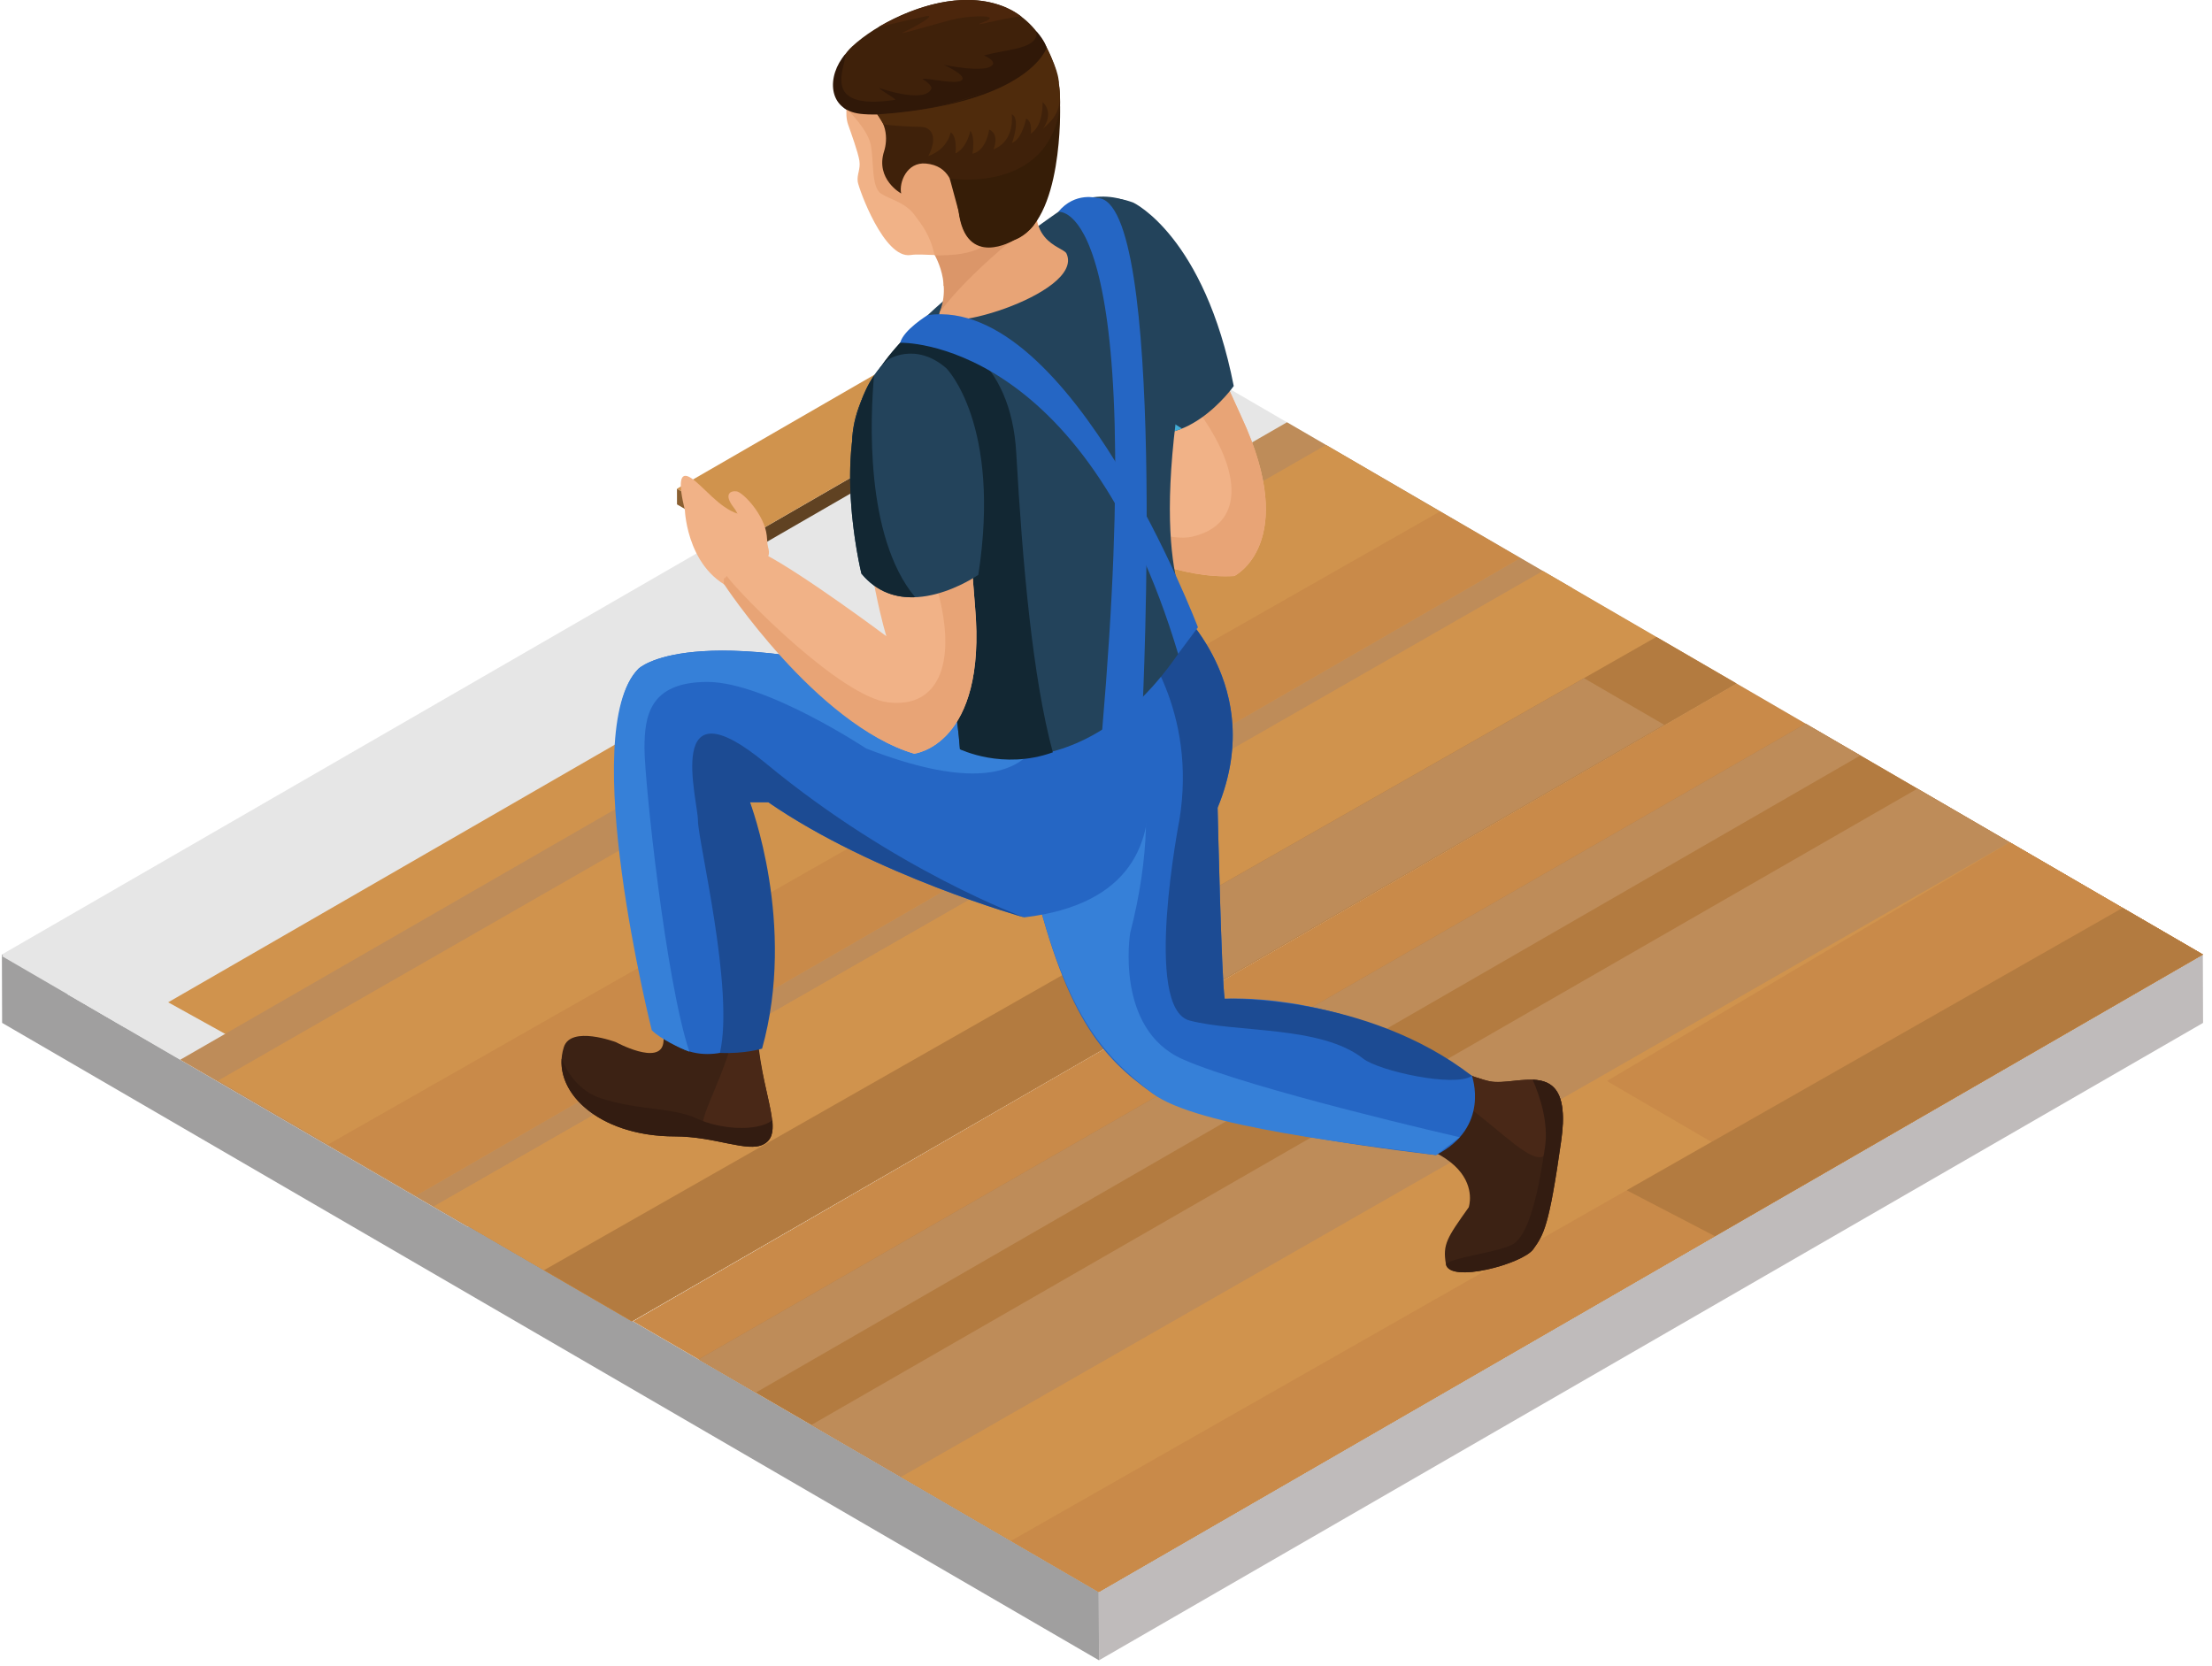 <?xml version="1.0" encoding="UTF-8"?> <svg xmlns="http://www.w3.org/2000/svg" width="223" height="168" viewBox="0 0 223 168" fill="none"><path d="M0.191 96.23L0.213 103.125L110.793 167.389L110.771 160.496L0.191 96.23Z" fill="#A09F9F"></path><path d="M110.771 160.496L110.794 167.389L222.099 103.127L222.076 96.232L110.771 160.496Z" fill="#BFBBBB"></path><path d="M0.191 96.229L110.771 160.496L222.076 96.232L111.496 31.969L0.191 96.229Z" fill="#E6E6E6"></path><path d="M63.822 133.211L110.771 160.496L222.076 96.232L175.063 68.91L63.822 133.211Z" fill="#C98A49"></path><path d="M70.427 137.049L110.772 160.496L222.077 96.232L182.032 72.959L70.427 137.049Z" fill="#B37B40"></path><path d="M70.427 137.049L76.194 140.4L187.548 76.166L182.032 72.959L70.427 137.049Z" fill="#BE8C59"></path><path d="M81.802 143.656L110.772 160.496L222.077 96.232L193.304 79.51L81.802 143.656Z" fill="#BE8C59"></path><path d="M90.83 148.902L110.771 160.496L222.076 96.232L202.617 84.924L90.83 148.902Z" fill="#D0934D"></path><path d="M161.996 108.986L180.906 120.002L222.076 96.232L202.617 84.924L161.996 108.986Z" fill="#C98A49"></path><path d="M101.914 155.346L110.771 160.496L222.076 96.232L213.992 91.533L101.914 155.346Z" fill="#C98A49"></path><path d="M163.992 120.002L172.891 124.629L222.076 96.232L213.992 91.533L163.992 120.002Z" fill="#B37B40"></path><path d="M16.755 105.92L63.702 133.205L175.009 68.941L127.706 41.779L16.755 105.92Z" fill="#C98A49"></path><path d="M23.357 109.758L63.701 133.205L175.008 68.941L134.963 45.67L23.357 109.758Z" fill="#B37B40"></path><path d="M23.357 109.758L29.125 113.109L140.48 48.877L134.963 45.67L23.357 109.758Z" fill="#BE8C59"></path><path d="M34.732 116.367L63.701 133.205L175.008 68.941L146.232 52.221L34.732 116.367Z" fill="#BE8C59"></path><path d="M0.191 96.395L47.141 123.678L158.445 59.416L111.143 32.254L0.191 96.395Z" fill="#E6E6E6"></path><path d="M6.795 100.232L47.141 123.678L158.445 59.416L118.4 36.145L6.795 100.232Z" fill="#E6E6E6"></path><path d="M15.464 100.223L54.364 121.797L101.915 93.611L61.858 70.996L15.464 100.223Z" fill="#D0934D"></path><path d="M6.795 100.232L12.563 103.584L123.916 39.352L118.4 36.145L6.795 100.232Z" fill="#E6E6E6"></path><path d="M18.17 106.842L47.141 123.678L158.529 59.301L129.746 42.574L18.17 106.842Z" fill="#BE8C59"></path><path d="M43.763 121.615L63.702 133.205L175.009 68.941L155.55 57.633L43.763 121.615Z" fill="#D0934D"></path><path d="M54.845 128.057L63.702 133.205L175.009 68.941L166.925 64.244L54.845 128.057Z" fill="#C98A49"></path><path d="M43.763 121.615L63.702 133.205L175.064 68.91L155.54 57.565L43.763 121.615Z" fill="#D0934D"></path><path d="M54.845 128.057L63.702 133.205L175.064 68.91L166.983 64.215L54.845 128.057Z" fill="#B37B40"></path><path d="M109.69 96.842L118.588 101.471L167.775 73.072L159.691 68.375L109.69 96.842Z" fill="#BE8C59"></path><path d="M21.986 108.947L41.93 120.537L153.234 56.275L133.678 44.859L21.986 108.947Z" fill="#D0934D"></path><path d="M33.068 115.389L41.93 120.537L153.234 56.275L145.148 51.576L33.068 115.389Z" fill="#C98A49"></path><path d="M68.248 49.273L68.252 50.852L76.025 55.369L76.019 53.791L68.248 49.273Z" fill="#8A5F31"></path><path d="M76.019 53.791L76.026 55.369L117.448 31.453L117.444 29.875L76.019 53.791Z" fill="#604222"></path><path d="M68.248 49.273L76.019 53.791L117.443 29.875L109.67 25.357L68.248 49.273Z" fill="#D0934D"></path><path d="M64.112 92.5C64.112 92.5 69.345 97.201 77.134 91.467C77.134 91.467 76.171 92.926 76.198 101.311C76.229 109.92 79.409 114.082 76.975 115.37C75.364 116.228 72.123 114.571 68.018 114.571C60.241 114.571 55.463 109.907 56.842 105.575C57.545 103.354 62.09 105.067 62.09 105.067C62.09 105.067 66.5 107.461 66.869 105.172C67.239 102.885 64.454 94.106 64.112 92.5Z" fill="#3C2214"></path><path d="M76.251 102.323C76.436 93.939 76.726 90.12 74.876 91.481C73.298 92.644 74.083 93.312 72.737 93.745C73.272 96.127 74.587 102.909 73.268 106.704C71.649 111.356 69.737 114.081 71.649 114.081C72.905 114.081 75.116 115.671 77.172 115.188C79.189 113.761 76.112 108.774 76.251 102.323Z" fill="#492817"></path><path d="M68.019 114.57C72.124 114.57 75.365 116.226 76.976 115.369C77.816 114.926 77.968 114.131 77.872 112.943C76.268 114.166 72.474 113.81 70.323 112.798C67.821 111.618 64.507 111.987 60.606 110.737C58.385 110.024 57.213 108.19 56.618 106.745C56.349 110.707 60.941 114.57 68.019 114.57Z" fill="#331C11"></path><path d="M131.395 114.033C131.395 114.033 129.432 106.623 134.69 102.927C134.69 102.927 147.405 108.464 150.21 109.019C153.013 109.568 158.622 106.281 157.394 114.994C156.162 123.709 155.634 124.453 154.579 125.939C153.524 127.427 146.108 129.433 145.766 127.437C145.426 125.439 145.879 124.8 148.067 121.718C148.067 121.718 150.743 114.018 131.395 114.033Z" fill="#3C2214"></path><path d="M150.209 109.02C147.404 108.465 135.275 102.928 135.275 102.928C133.658 104.061 133.23 104.782 132.65 106.616C136.103 107.386 145.146 109.536 147.925 111.548C151.384 114.05 154.614 117.601 155.763 116.452C156.169 116.048 156.843 114.8 157.548 113.358C157.853 106.723 152.816 109.531 150.209 109.02Z" fill="#492817"></path><path d="M154.579 125.94C155.634 124.454 156.161 123.709 157.394 114.995C158.107 109.942 156.519 108.929 154.513 108.856C155.281 110.61 156.115 113.194 155.759 115.637C155.14 119.869 154.183 124.725 152.345 125.535C150.503 126.345 146.421 126.781 145.767 127.437C146.108 129.434 153.524 127.428 154.579 125.94Z" fill="#331C11"></path><path d="M117.212 59.822C117.212 59.822 128.226 68.172 122.751 81.435C122.751 81.435 123.138 98.755 123.466 100.695C123.466 100.695 133.747 99.929 145.107 106.394L148.39 108.468C148.39 108.468 150.279 113.646 144.773 116.451C144.773 116.451 121.275 113.84 116.175 110.218C111.072 106.599 107.271 102.394 103.827 87.333L105.942 64.599C105.942 64.599 111.064 64.729 117.212 59.822Z" fill="#2566C4"></path><path d="M116.175 110.219C120.583 113.623 137.435 115.411 144.773 116.452L147.168 114.657C147.168 114.657 126.105 109.833 119.234 106.792C112.361 103.751 113.935 94.073 113.935 94.073C118.013 78.309 113.052 70.225 113.052 70.225L105.144 73.186L103.828 87.334C107.27 102.395 111.224 106.396 116.175 110.219Z" fill="#3680D8"></path><path d="M111.888 66.934C111.888 66.934 124.999 89.909 103.253 92.489C103.253 92.489 88.142 88.251 77.452 80.88H75.61C75.61 80.88 79.108 92.489 75.61 105.021C75.61 105.021 70.68 108.224 66.809 104.353C66.809 104.353 58.102 73.693 64.366 67.425C64.366 67.425 69.526 62.267 94.034 69.271L95.972 67.335C95.972 67.335 104.335 68.869 111.888 66.934Z" fill="#2566C4"></path><path d="M118.909 82.625C118.909 82.625 115.188 101.643 119.927 102.889C124.663 104.137 133.165 103.375 137.413 106.721C139.003 107.973 146.64 109.659 148.39 108.469C137.744 100.225 123.466 100.696 123.466 100.696C123.138 98.757 122.751 81.436 122.751 81.436C127.716 69.403 119.114 61.415 117.474 60.036L116.505 60.364C115.39 61.198 114.314 61.868 113.304 62.405C115.265 64.606 120.649 71.791 118.909 82.625Z" fill="#1C4B93"></path><path d="M70.364 82.729C70.364 84.805 74.052 99.768 72.577 106.153C75.11 106.264 76.829 105.719 76.829 105.719C80.329 93.188 75.61 80.879 75.61 80.879H77.452C88.141 88.25 103.253 92.488 103.253 92.488C103.253 92.488 90.311 87.793 77.231 76.978C66.839 68.387 70.364 80.65 70.364 82.729Z" fill="#1C4B93"></path><path d="M94.034 69.27C69.526 62.266 64.366 67.424 64.366 67.424C58.102 73.692 65.708 103.867 65.708 103.867C66.605 104.764 68.56 105.681 69.499 106.027C67.097 98.881 64.972 78.595 64.972 75.461C64.972 72.229 65.452 68.752 71.322 68.752C77.191 68.752 87.322 75.461 87.322 75.461C107.039 83.127 105.338 70.846 105.338 70.846L101.529 67.877C98.267 67.754 95.972 67.334 95.972 67.334L94.034 69.27Z" fill="#3680D8"></path><path d="M69.046 51.44C69.046 51.44 69.28 58.204 74.917 59.741C74.917 59.741 75.544 56.688 77.03 56.378C78.52 56.067 76.311 52.36 74.415 51.798C72.517 51.237 70.868 48.972 69.675 48.196C68.487 47.416 68.37 48.688 69.046 51.44Z" fill="#F1B287"></path><path d="M91.653 41.545C91.653 41.545 96.866 49.139 102.69 48.668C102.69 48.668 102.241 45.584 103.534 44.783C104.827 43.986 101.491 41.252 99.512 41.369C97.539 41.486 96.532 39.715 95.147 39.387C93.767 39.06 90.645 39.359 91.653 41.545Z" fill="#F1B287"></path><path d="M112.747 22.627C112.747 22.627 105.641 23.59 109.62 33.012C113.599 42.432 117.768 47.891 117.768 47.891C117.768 47.891 107.846 44.881 103.405 44.284C103.405 44.284 100.163 44.048 101.54 48.222C101.54 48.222 114.155 58.687 124.433 58.074C124.433 58.074 131.085 54.806 125.162 42.047C119.235 29.285 118.7 23.428 112.747 22.627Z" fill="#F1B287"></path><path d="M103.058 47.109C103.058 47.109 100.671 43.242 98.048 43.632C98.048 43.632 96.478 43.552 95.376 41.769C94.27 39.982 93.503 40.611 93.317 41.41C93.128 42.209 94.858 45.865 97.295 47.09C99.733 48.317 103.293 49.571 103.293 49.571C103.293 49.571 102.517 48.775 103.058 47.109Z" fill="#E8A476"></path><path d="M124.432 58.072C124.432 58.072 131.084 54.804 125.161 42.045C123.622 38.74 122.45 35.9 121.456 33.49C119.849 34.193 116.948 36.244 120.614 41.187C125.438 47.689 125.352 52.906 120.214 54.101C115.556 55.193 103.493 47.425 101.286 45.968C101.186 46.568 101.239 47.308 101.54 48.22C101.54 48.22 114.154 58.685 124.432 58.072Z" fill="#E8A476"></path><path d="M114.27 20.435C114.27 20.435 121.413 23.812 124.378 38.919C124.378 38.919 119.188 46.306 113.255 42.81C113.255 42.81 104.282 29.375 108.388 21.668C108.388 21.668 110.368 18.935 114.27 20.435Z" fill="#23435B"></path><path d="M113.255 42.81C113.255 42.81 105.653 31.416 107.655 23.595C108.702 27.576 112.268 39.177 119.159 43.206C117.425 43.914 115.39 44.068 113.255 42.81Z" fill="#43ADD6"></path><path d="M108.002 20.451C108.002 20.451 94.215 29.728 89.203 36.414C84.187 43.102 85.775 47.285 88.096 53.4C90.414 59.517 95.715 61.574 96.774 75.533C96.774 75.533 110.251 81.135 120.624 62.974C120.624 62.974 115.835 59.263 119.046 38.906C121.066 26.129 116.211 17.34 108.002 20.451Z" fill="#23435B"></path><path d="M93.89 24.313C93.89 24.313 96.367 28.155 94.783 31.35C93.316 34.297 109.398 29.676 107.521 25.569C107.158 24.77 102.752 24.516 105.123 17.483L93.89 24.313Z" fill="#E8A476"></path><path d="M95.121 28.801C95.121 28.801 100.213 31.68 105.014 24.342L104.055 22.465L103.69 21.373L98.336 11.24C98.336 11.24 98.133 19.373 97.125 21.843C96.69 22.902 94.322 25.452 94.322 25.452C94.322 25.452 95.277 26.898 95.121 28.801Z" fill="#E8A476"></path><path d="M94.713 31.537C94.713 31.537 97.059 27.928 104.67 22.08L93.92 25.191C93.92 25.191 96.055 28.191 94.713 31.537Z" fill="#DB9669"></path><path d="M86.737 6.119C86.737 6.119 84.723 10.35 85.503 12.57C85.772 13.339 86.511 15.359 86.64 16.214C86.769 17.07 86.365 17.601 86.472 18.325C86.585 19.05 89.122 26.11 91.788 25.712C94.454 25.312 98.612 27.651 105.192 18.737C105.192 18.737 109.809 10.087 103.571 3.27C103.571 3.27 96.003 -3.42 86.737 6.119Z" fill="#F1B287"></path><path d="M85.49 11.117C85.49 11.117 87.459 13.025 87.783 14.588C88.111 16.148 87.814 18.863 88.814 19.514C89.816 20.172 91.291 20.375 92.281 21.785C92.8 22.525 93.759 23.566 94.207 25.709C94.207 25.709 99.545 26.135 100.205 23.371L97.281 14.562L93.111 9.037L85.502 11.002L85.49 11.117Z" fill="#E8A476"></path><path d="M106.652 7.912C107.451 11.228 105.992 20.066 104.211 22.697C103.469 23.785 100.777 25.257 98.873 24.73C95.227 23.73 97.967 16.943 93.363 16.49C91.429 16.297 90.615 18.388 90.849 19.506C90.849 19.506 88.228 18.07 89.128 15.254C89.497 14.106 89.552 11.984 87.407 10.643C86.221 9.903 86.024 10.252 85.534 10.969C85.046 11.688 82.907 7.432 85.927 4.664C90.789 0.209 103.701 -4.379 106.652 7.912Z" fill="#3F210A"></path><path fill-rule="evenodd" clip-rule="evenodd" d="M95.746 17.992C95.746 17.992 105.711 19.596 106.869 10.701C106.869 10.701 107.232 22.422 102.213 24.213C102.213 24.213 97.352 27.178 96.637 21.279L95.746 17.992Z" fill="#361D07"></path><path fill-rule="evenodd" clip-rule="evenodd" d="M88.32 11.539C88.32 11.539 103.125 10.869 105.525 4.81C105.525 4.81 105.314 4.068 104.484 3.168C104.484 3.168 105.57 10.279 88.32 11.539Z" fill="#301808"></path><path fill-rule="evenodd" clip-rule="evenodd" d="M102.361 7.551C99.679 9.942 90.773 11.944 86.728 11.475C83.435 11.088 83.302 7.666 85.232 5.446C85.312 6.723 82.572 11.21 90.222 10.071C90.478 10.034 89.097 9.323 88.601 8.858C88.601 8.858 93.062 10.456 93.869 9.012C94.041 8.711 93.517 8.301 92.99 7.942C93.801 7.885 96.342 8.555 96.945 8.096C97.572 7.61 95.117 6.528 95.117 6.528C95.117 6.528 99.664 7.493 100.107 6.456C100.226 6.169 99.658 5.757 99.193 5.601C101.295 4.99 104.17 4.972 104.48 3.601C104.509 3.695 104.46 3.505 104.48 3.601C104.635 4.52 103.775 6.285 102.361 7.551Z" fill="#301808"></path><path d="M89.072 12.539C89.072 12.539 101.929 14.352 106.734 8.346C106.734 8.346 106.857 7.426 105.525 4.811C105.525 4.811 103.75 10.479 88.447 11.538L89.072 12.539Z" fill="#4F2B0C"></path><path d="M89.072 12.539C89.072 12.539 102.703 11.504 106.297 6.656C106.297 6.656 106.678 7.984 106.789 8.793C107.082 10.984 106.338 11.955 105.158 12.957C105.158 12.957 106.33 11.436 105.107 10.281C105.107 10.281 105.222 12.678 103.906 13.476C103.906 13.476 104.134 12.273 103.449 11.962C103.449 11.962 103.041 14.034 102.029 14.407C102.029 14.407 102.933 11.942 101.996 11.516C101.996 11.516 102.389 14.188 100.158 15.055C100.158 15.055 100.822 13.557 99.724 13.057C99.724 13.057 99.449 15.202 98.042 15.496C98.042 15.496 98.327 13.828 97.821 13.193C97.821 13.193 97.508 14.908 96.323 15.472C96.323 15.472 96.54 13.792 95.841 13.333C95.841 13.333 95.591 15.019 93.583 15.737C93.583 15.737 94.798 13.585 93.399 12.909C92.652 12.549 89.072 12.539 89.072 12.539Z" fill="#4F2B0C"></path><path d="M103.015 1.717C103.015 1.717 98.246 -2.773 88.561 2.729C88.561 2.729 91.933 1.932 93.266 1.653C94.597 1.376 92.362 2.653 91.178 3.2C89.996 3.753 94.777 2.235 96.433 1.887C98.087 1.541 101.121 1.491 99.139 2.231C97.156 2.969 102.595 1.44 103.015 1.717Z" fill="#4C260C"></path><path d="M96.774 75.533C95.715 61.574 90.415 59.517 88.096 53.4C85.775 47.285 84.188 43.101 89.203 36.414C89.652 35.812 90.175 35.189 90.751 34.555C95.987 32.284 101.926 36.467 102.447 45.592C103.095 57.006 104.107 68.344 106.14 75.85C101.089 77.666 96.774 75.533 96.774 75.533Z" fill="#122733"></path><path d="M93.23 38.678C93.23 38.678 86.224 37.164 86.759 47.377C87.294 57.59 89.357 64.141 89.357 64.141C89.357 64.141 81.054 57.934 77.08 55.864C77.08 55.864 74.111 54.54 73.988 58.93C73.988 58.93 82.285 73.065 92.162 75.983C92.162 75.983 99.527 75.176 98.297 61.163C97.068 47.146 98.559 41.453 93.23 38.678Z" fill="#F1B287"></path><path d="M75.723 58.227C75.723 58.227 73.559 55.416 74.569 53.608C74.569 53.608 74.946 52.438 73.948 51.139C72.946 49.838 73.62 49.453 74.253 49.537C74.89 49.617 77.083 51.892 77.302 54.012C77.525 56.131 77.458 59.078 77.458 59.078C77.458 59.078 77.09 58.291 75.723 58.227Z" fill="#F1B287"></path><path d="M92.163 75.982C92.163 75.982 99.528 75.175 98.298 61.162C97.98 57.527 97.847 54.461 97.726 51.853C95.976 51.966 92.552 52.912 94.318 58.808C96.64 66.56 94.785 71.437 89.548 70.814C84.796 70.251 74.839 60.187 73.259 58.066C72.962 58.595 72.989 57.892 72.966 58.853C72.966 58.853 82.286 73.065 92.163 75.982Z" fill="#E8A476"></path><path d="M95.411 37.133C95.411 37.133 100.977 42.742 98.628 57.955C98.628 57.955 91.233 63.133 86.843 57.83C86.843 57.83 82.982 42.141 89.462 36.291C89.462 36.291 92.257 34.395 95.411 37.133Z" fill="#23435B"></path><path d="M86.842 57.831C86.842 57.831 83.572 44.528 88.117 37.853C87.748 41.956 87.152 54.078 92.26 60.211C90.387 60.288 88.424 59.74 86.842 57.831Z" fill="#122733"></path><path d="M106.686 21.359C106.686 21.359 115.743 19.767 111.108 73.689L115.186 71.423C115.186 71.423 117.647 19.984 110.62 19.966C110.62 19.966 108.395 19.295 106.686 21.359Z" fill="#2566C4"></path><path d="M90.753 34.555C90.753 34.555 109.206 33.93 118.774 65.922L120.768 63.242C120.768 63.242 108.014 29.765 93.528 31.765C93.528 31.765 91.095 33.242 90.753 34.555Z" fill="#2566C4"></path></svg> 
